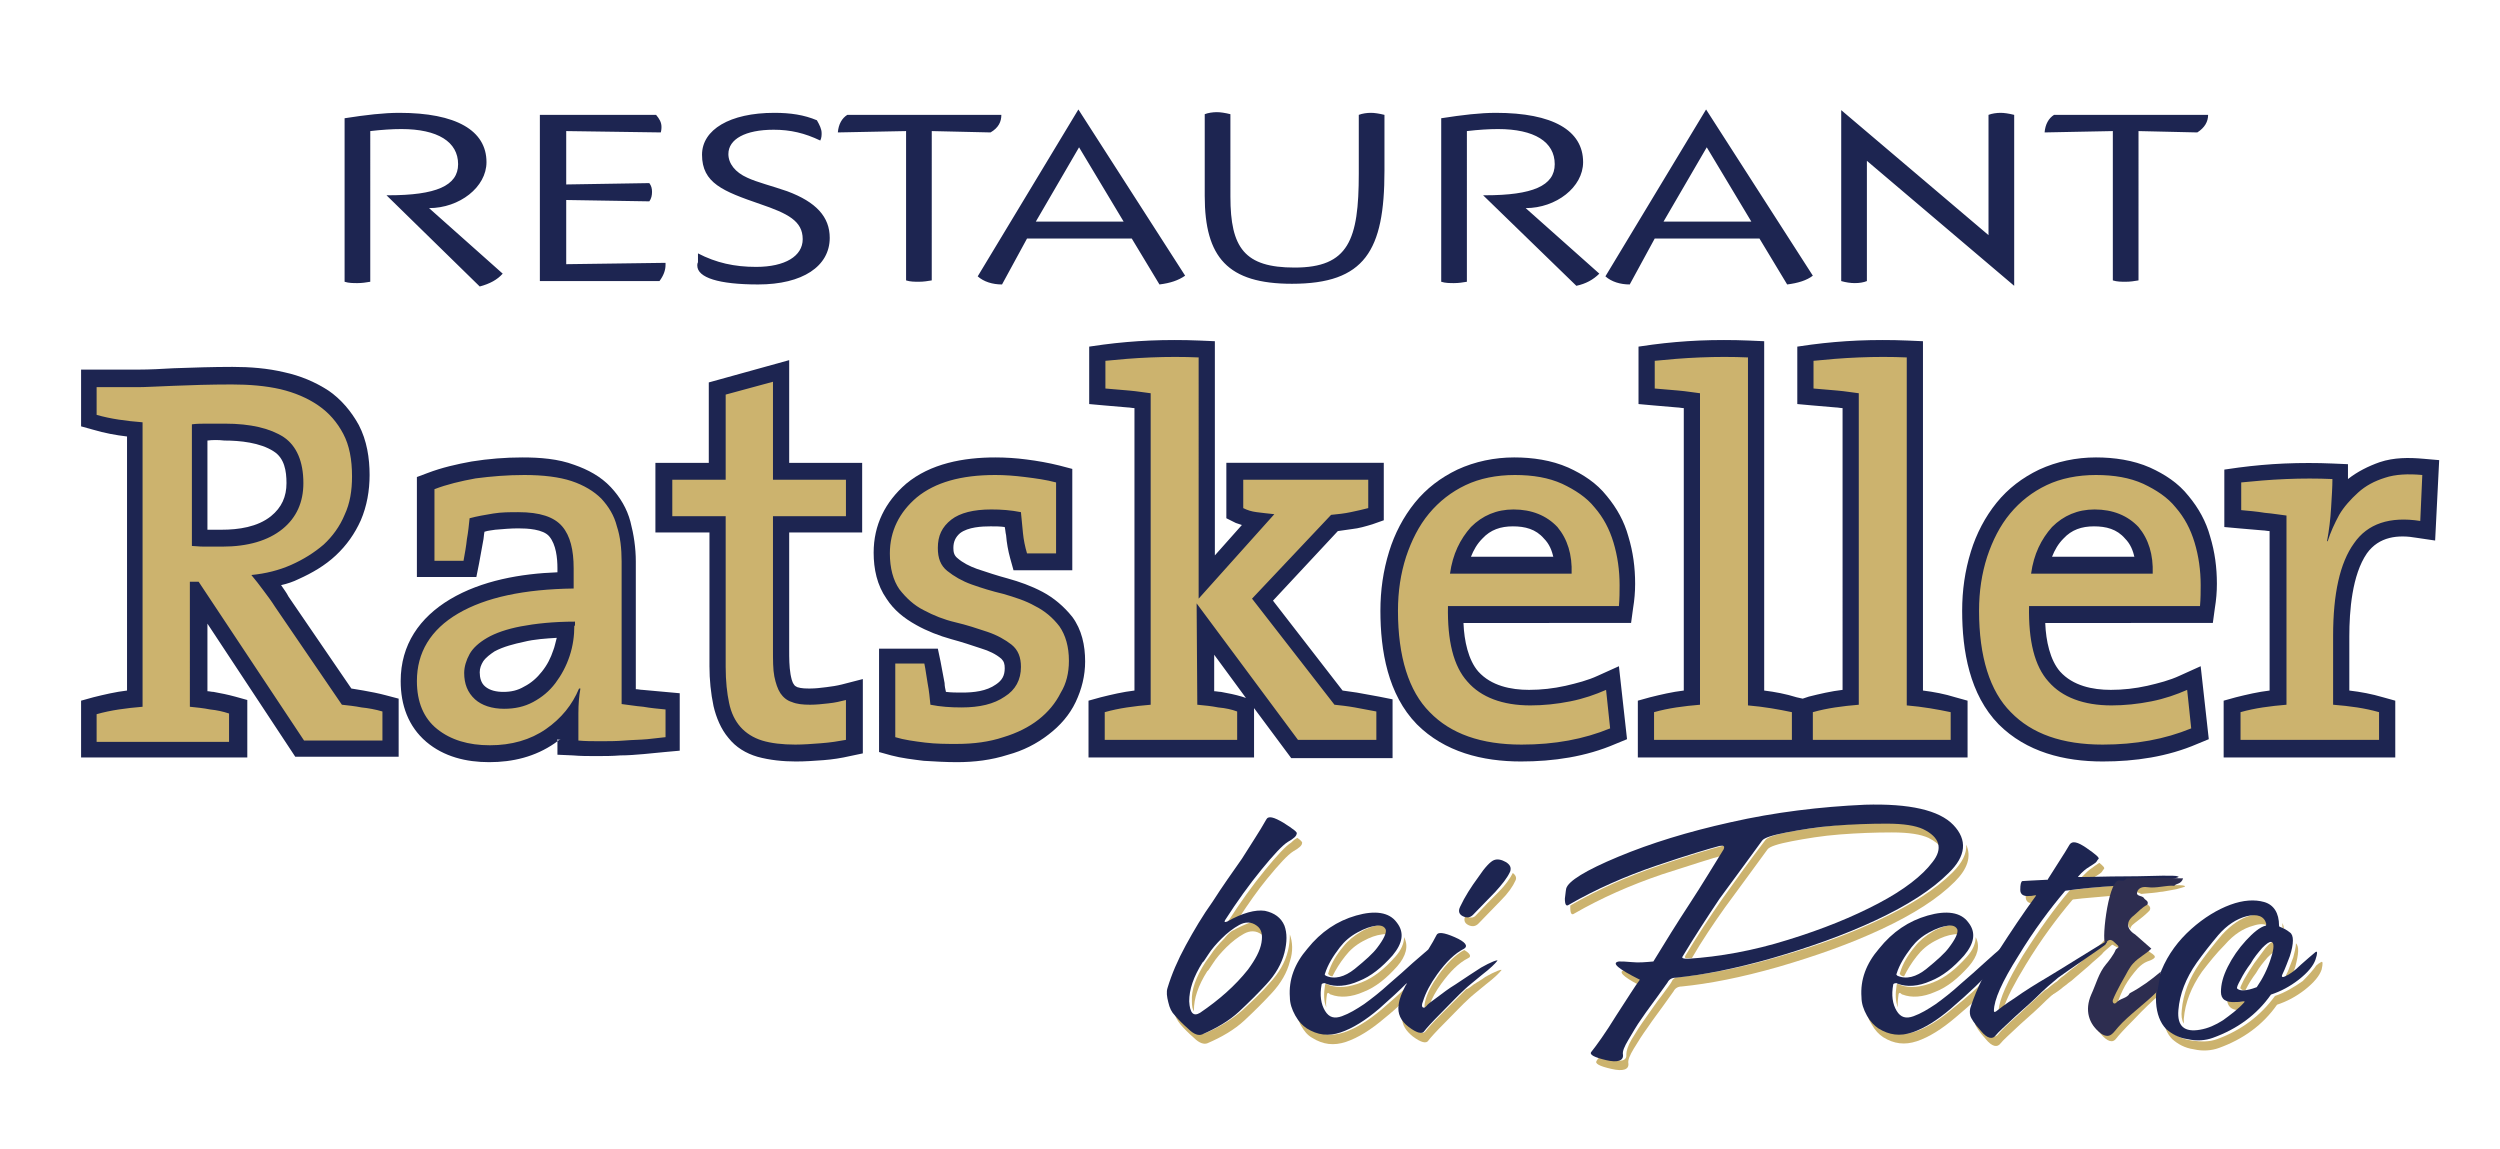 <?xml version="1.0" encoding="utf-8"?>
<!-- Generator: Adobe Illustrator 27.4.1, SVG Export Plug-In . SVG Version: 6.00 Build 0)  -->
<svg version="1.1" id="Ebene_1" xmlns="http://www.w3.org/2000/svg" xmlns:xlink="http://www.w3.org/1999/xlink" x="0px" y="0px"
	 viewBox="0 0 370 170" style="enable-background:new 0 0 370 170;" xml:space="preserve">
<style type="text/css">
	.st0{fill-rule:evenodd;clip-rule:evenodd;fill:#1D2551;}
	.st1{fill-rule:evenodd;clip-rule:evenodd;fill:#CCB36E;}
	.st2{fill:#2D2D50;}
</style>
<path class="st0" d="M315.9,82.5c-0.2-1-0.6-2-1.4-2.8c-1.2-1.4-2.8-1.8-4.6-1.8c-1.8,0-3.3,0.5-4.5,1.8c-0.8,0.8-1.3,1.7-1.7,2.7
	H315.9z M229.9,82.5c-0.2-1-0.6-2-1.4-2.8c-1.2-1.4-2.8-1.8-4.6-1.8c-1.8,0-3.3,0.5-4.5,1.8c-0.8,0.8-1.3,1.7-1.7,2.7H229.9z
	 M82.4,94.4c-1.6,0.1-3.3,0.2-4.9,0.6c-1.4,0.3-3,0.7-4.3,1.4c-0.6,0.4-1.3,0.9-1.7,1.5c-0.3,0.5-0.5,1-0.5,1.6
	c0,0.8,0.2,1.6,0.8,2.1c0.7,0.6,1.7,0.8,2.7,0.8c1.1,0,2.1-0.2,3.1-0.8c1-0.5,1.9-1.3,2.6-2.2c0.8-1,1.3-2,1.7-3.2
	C82.1,95.7,82.2,95.1,82.4,94.4z M30.7,65.2v13.2c0.7,0,1.4,0,2.1,0c2.5,0,5.3-0.4,7.3-2c1.6-1.3,2.3-2.9,2.3-4.9
	c0-1.8-0.3-3.7-1.9-4.7c-2-1.3-5-1.6-7.3-1.6C32.3,65.1,31.5,65.1,30.7,65.2z M347.7,102.2c1.7,0.2,3.3,0.5,5,1l1.8,0.5v8.4h-25.4
	v-8.4l1.8-0.5c1.6-0.4,3.3-0.8,5-1V78.6c-0.3,0-0.7-0.1-1-0.1c-1.2-0.1-2.3-0.2-3.5-0.3l-2.2-0.2v-8.5l2.1-0.3
	c2.3-0.3,4.5-0.5,6.8-0.6c2.4-0.1,4.8-0.1,7.1,0l2.3,0.1v2.2c1.4-1.1,3-1.9,4.7-2.5c2.1-0.7,4.3-0.7,6.5-0.5l2.3,0.2L360.4,80
	l-2.7-0.4c-2.8-0.5-5.6-0.2-7.4,2.3c-2.2,3.2-2.6,8.5-2.6,12.3V102.2z M302.7,92.3c0.1,2.5,0.7,5.4,2.2,7.1c1.9,2.1,4.8,2.7,7.5,2.7
	c1.8,0,3.6-0.2,5.4-0.6c1.7-0.4,3.3-0.8,4.8-1.5l3.1-1.4l1.2,10.8l-1.7,0.7c-4.4,1.9-9.2,2.6-14,2.6c-5.7,0-11.3-1.4-15.4-5.5
	c-4.3-4.4-5.4-10.9-5.4-16.8c0-3,0.4-5.9,1.3-8.8c0.8-2.6,2.1-5.1,3.8-7.2c1.7-2.1,3.8-3.7,6.3-4.9c2.6-1.2,5.5-1.8,8.4-1.8
	c2.7,0,5.5,0.4,8,1.5c2.2,1,4.2,2.3,5.7,4.2c1.5,1.8,2.6,3.8,3.2,6c0.7,2.3,1,4.6,1,7c0,1.2-0.1,2.4-0.3,3.6l-0.3,2.2H302.7z
	 M216.6,92.3c0.1,2.5,0.7,5.4,2.2,7.1c1.9,2.1,4.8,2.7,7.5,2.7c1.8,0,3.6-0.2,5.4-0.6c1.7-0.4,3.3-0.8,4.8-1.5l3.1-1.4l1.2,10.8
	l-1.7,0.7c-4.4,1.9-9.2,2.6-14,2.6c-5.7,0-11.3-1.4-15.4-5.5c-4.3-4.4-5.4-10.9-5.4-16.8c0-3,0.4-5.9,1.3-8.8
	c0.8-2.6,2.1-5.1,3.8-7.2c1.7-2.1,3.8-3.7,6.3-4.9c2.6-1.2,5.5-1.8,8.4-1.8c2.7,0,5.5,0.4,8,1.5c2.2,1,4.2,2.3,5.7,4.2
	c1.5,1.8,2.6,3.8,3.2,6c0.7,2.3,1,4.6,1,7c0,1.2-0.1,2.4-0.3,3.6l-0.3,2.2H216.6z M179.7,96.9l0,5.4c0.3,0,0.7,0.1,1,0.1
	c1.1,0.2,2.1,0.4,3.1,0.7l0.6,0.2L179.7,96.9z M185.6,104.8v7.3h-24.5v-8.4l1.8-0.5c1.6-0.4,3.3-0.8,5-1V60.4c-0.3,0-0.7-0.1-1-0.1
	c-1.2-0.1-2.3-0.2-3.5-0.3l-2.2-0.2v-8.5l2.1-0.3c2.3-0.3,4.6-0.5,6.9-0.6c2.4-0.1,4.9-0.1,7.3,0l2.3,0.1v31.7l4-4.5
	c-0.3-0.1-0.6-0.2-0.9-0.3l-1.4-0.7v-8.2h23.3V77l-1.7,0.6c-1,0.3-2,0.6-3,0.7c-0.7,0.1-1.4,0.2-2.1,0.3l-9.6,10.3l10.3,13.3
	c0.7,0.1,1.4,0.2,2.1,0.3c1.1,0.2,2.2,0.4,3.3,0.6l2,0.4v8.7h-15L185.6,104.8z M140,102.4c0.8,0.1,1.6,0.1,2.4,0.1
	c1.7,0,3.6-0.2,5-1.2c0.9-0.6,1.3-1.3,1.3-2.4c0-0.6-0.1-1-0.5-1.4c-0.8-0.7-1.9-1.2-2.9-1.5c-1.5-0.5-3-1-4.5-1.4
	c-1.8-0.5-3.6-1.2-5.2-2.1c-1.8-1-3.3-2.2-4.4-3.9c-1.4-2-1.9-4.4-1.9-6.8c0-4.1,1.7-7.5,4.8-10.2c3.6-3,8.5-3.9,13.2-3.9
	c1.5,0,3.1,0.1,4.6,0.3c1.6,0.2,3.3,0.5,4.9,0.9l1.9,0.5v15H150l-0.5-1.8c-0.3-1.1-0.5-2.2-0.6-3.4c-0.1-0.4-0.1-0.8-0.2-1.2
	c-0.7-0.1-1.4-0.1-2.1-0.1c-1.3,0-3.3,0.1-4.5,1c-0.7,0.6-1,1.3-1,2.2c0,0.6,0.1,1.1,0.6,1.5c0.8,0.7,1.8,1.2,2.9,1.6
	c1.5,0.5,3,1,4.5,1.4c1.8,0.5,3.5,1.1,5.2,2c1.7,0.9,3.2,2.2,4.4,3.7c1.4,1.9,1.9,4.2,1.9,6.6c0,2.1-0.5,4.1-1.4,6
	c-0.9,1.9-2.3,3.5-4,4.8c-1.8,1.4-3.8,2.4-6,3c-2.5,0.8-5,1.1-7.6,1.1c-1.6,0-3.3-0.1-4.9-0.2c-1.6-0.2-3.3-0.4-4.8-0.8l-1.8-0.5V96
	h8.7l0.4,1.9c0.2,1,0.4,2.1,0.6,3.2C139.8,101.5,139.9,102,140,102.4z M104.9,78.8H97V68.5h7.9V56.6l11.9-3.3v15.2h10.8v10.3h-10.8
	v17.4c0,1.2,0,2.4,0.2,3.6c0.1,0.5,0.2,1.1,0.5,1.5c0.1,0.2,0.3,0.3,0.5,0.4c0.6,0.2,1.3,0.2,1.9,0.2c0.8,0,1.6-0.1,2.4-0.2
	c0.8-0.1,1.5-0.2,2.3-0.4l3.1-0.8v11l-1.9,0.4c-1.3,0.3-2.6,0.5-3.9,0.6c-1.4,0.1-2.7,0.2-4.1,0.2c-1.9,0-3.9-0.2-5.7-0.7
	c-1.7-0.5-3.2-1.4-4.3-2.8c-1.1-1.3-1.8-3-2.2-4.7c-0.4-1.9-0.6-3.9-0.6-5.9V78.8z M82.9,109.4c-0.3,0.2-0.5,0.4-0.8,0.6
	c-2.9,2-6.2,2.8-9.7,2.8c-3.4,0-6.7-0.8-9.3-3c-2.7-2.3-3.8-5.5-3.8-9c0-5.4,2.8-9.4,7.3-12.1c4.7-2.8,10.5-3.8,15.9-4v-0.6
	c0-1.5-0.2-3.5-1.2-4.7c-0.9-1.1-3.3-1.2-4.6-1.2c-1.1,0-2.2,0.1-3.4,0.2c-0.5,0.1-1,0.1-1.6,0.3c-0.1,0.5-0.1,1-0.2,1.4
	c-0.2,1.1-0.4,2.2-0.6,3.3l-0.4,2h-8.8V70.6l1.6-0.6c2.1-0.8,4.3-1.3,6.5-1.7c2.5-0.4,5-0.6,7.5-0.6c2.6,0,5.3,0.2,7.7,1.1
	c2,0.7,3.9,1.7,5.4,3.3c1.4,1.5,2.4,3.2,2.9,5.1c0.5,1.9,0.8,3.9,0.8,5.9v18.9c0.3,0,0.7,0.1,1,0.1c1.1,0.1,2.2,0.2,3.3,0.3l2.2,0.2
	v8.5l-2.2,0.2c-1,0.1-2,0.2-3.1,0.3c-1.2,0.1-2.3,0.2-3.5,0.2c-1.2,0.1-2.4,0.1-3.6,0.1c-1.1,0-2.3,0-3.4-0.1l-2.3-0.1v-2.3
	C82.9,109.6,82.9,109.5,82.9,109.4z M30.7,92.3v10c0.3,0,0.6,0.1,0.9,0.1c1.1,0.2,2.1,0.4,3.2,0.7l1.8,0.5v8.5H12v-8.4l1.8-0.5
	c1.6-0.4,3.3-0.8,5-1V64.6c-1.7-0.2-3.3-0.5-5-1L12,63.1v-8.4h8.5c1.7,0,3.5-0.1,5.2-0.2c2.9-0.1,5.8-0.2,8.7-0.2
	c2.6,0,5.2,0.2,7.7,0.8c2.3,0.5,4.5,1.4,6.5,2.7c1.9,1.3,3.4,3.1,4.5,5.1c1.2,2.3,1.6,4.9,1.6,7.4c0,2.3-0.4,4.6-1.3,6.7
	c-0.9,2-2.1,3.7-3.7,5.2c-1.6,1.5-3.5,2.6-5.5,3.5c-0.8,0.4-1.7,0.7-2.6,0.9c0.4,0.6,0.8,1.1,1.1,1.7l9.3,13.6
	c0.6,0.1,1.2,0.2,1.8,0.3c1.1,0.2,2.2,0.4,3.3,0.7l1.9,0.5v8.6H43.7L30.7,92.3z M266.8,103.4l0.9-0.3c1.6-0.4,3.3-0.8,5-1V60.4
	c-0.3,0-0.7-0.1-1-0.1c-1.2-0.1-2.3-0.2-3.5-0.3l-2.2-0.2v-8.5l2.1-0.3c2.3-0.3,4.6-0.5,6.9-0.6c2.4-0.1,4.9-0.1,7.3,0l2.3,0.1v51.7
	c1.6,0.2,3.2,0.5,4.8,1l1.8,0.5v8.4h-48.8v-8.4l1.8-0.5c1.6-0.4,3.3-0.8,5-1V60.4c-0.3,0-0.7-0.1-1-0.1c-1.2-0.1-2.3-0.2-3.5-0.3
	l-2.2-0.2v-8.5l2.1-0.3c2.3-0.3,4.6-0.5,6.9-0.6c2.4-0.1,4.9-0.1,7.3,0l2.3,0.1v51.7c1.6,0.2,3.2,0.5,4.8,1L266.8,103.4z"/>
<path class="st1" d="M358.5,70.3c-2.1-0.2-4-0.1-5.5,0.4c-1.6,0.5-2.9,1.2-4,2.2c-1.1,1-2.1,2.1-2.8,3.3c-0.7,1.3-1.3,2.6-1.7,3.9
	h-0.1c0.3-1.6,0.5-3.2,0.6-4.9c0.1-1.7,0.2-3.1,0.2-4.3c-2.2-0.1-4.5-0.1-6.9,0c-2.4,0.1-4.6,0.3-6.6,0.5v4.1
	c1.1,0.1,2.3,0.2,3.5,0.4c1.2,0.1,2.3,0.3,3.2,0.4v28c-2.4,0.2-4.7,0.5-6.8,1.1v4.1h20.5v-4.1c-2.1-0.6-4.3-0.9-6.8-1.1V94.1
	c0-6.2,1-10.8,3.1-13.7c2-2.9,5.3-4,9.8-3.3L358.5,70.3z M318.6,84.9h-18c0.4-2.9,1.5-5.1,3.1-6.9c1.7-1.7,3.8-2.6,6.3-2.6
	c2.7,0,4.9,0.9,6.5,2.6C318,79.8,318.7,82.1,318.6,84.9z M325.7,86.6c0-2.2-0.3-4.3-0.9-6.3c-0.6-2-1.5-3.7-2.8-5.2
	c-1.2-1.5-2.9-2.6-4.8-3.5c-2-0.9-4.3-1.3-7-1.3c-2.7,0-5.2,0.5-7.3,1.5c-2.1,1-3.9,2.4-5.4,4.2c-1.5,1.8-2.6,4-3.4,6.4
	c-0.8,2.5-1.2,5.1-1.2,8c0,6.8,1.6,11.9,4.7,15c3.1,3.2,7.6,4.8,13.6,4.8c4.9,0,9.2-0.8,13.1-2.4l-0.6-5.7c-1.6,0.7-3.3,1.3-5.3,1.7
	c-2,0.4-4,0.6-5.9,0.6c-4.1,0-7.3-1.2-9.3-3.5c-2.1-2.3-3-6.1-2.9-11.2h25.3C325.7,88.6,325.7,87.5,325.7,86.6z M282.2,104.4V52.9
	c-2.3-0.1-4.6-0.1-7.1,0c-2.5,0.1-4.7,0.3-6.7,0.5v4.1c1.1,0.1,2.3,0.2,3.5,0.3c1.2,0.1,2.3,0.3,3.2,0.4v46.1
	c-2.4,0.2-4.7,0.5-6.8,1.1v4.1h20.4v-4.1C286.8,105,284.6,104.6,282.2,104.4z M258.7,104.4V52.9c-2.3-0.1-4.6-0.1-7.1,0
	c-2.5,0.1-4.7,0.3-6.7,0.5v4.1c1.1,0.1,2.3,0.2,3.5,0.3c1.2,0.1,2.3,0.3,3.2,0.4v46.1c-2.4,0.2-4.7,0.5-6.8,1.1v4.1h20.4v-4.1
	C263.3,105,261.1,104.6,258.7,104.4z M232.6,84.9h-18c0.4-2.9,1.5-5.1,3.1-6.9c1.7-1.7,3.8-2.6,6.3-2.6c2.7,0,4.9,0.9,6.5,2.6
	C232,79.8,232.7,82.1,232.6,84.9z M239.7,86.6c0-2.2-0.3-4.3-0.9-6.3c-0.6-2-1.5-3.7-2.8-5.2c-1.2-1.5-2.9-2.6-4.8-3.5
	c-2-0.9-4.3-1.3-7-1.3c-2.7,0-5.2,0.5-7.3,1.5c-2.1,1-3.9,2.4-5.4,4.2c-1.5,1.8-2.6,4-3.4,6.4c-0.8,2.5-1.2,5.1-1.2,8
	c0,6.8,1.6,11.9,4.7,15c3.1,3.2,7.6,4.8,13.6,4.8c4.9,0,9.2-0.8,13.1-2.4l-0.6-5.7c-1.6,0.7-3.3,1.3-5.3,1.7c-2,0.4-4,0.6-5.9,0.6
	c-4.1,0-7.3-1.2-9.3-3.5c-2.1-2.3-3-6.1-2.9-11.2h25.3C239.7,88.6,239.7,87.5,239.7,86.6z M203.7,109.6v-4.3c-1-0.2-2.1-0.4-3.2-0.6
	c-1.1-0.2-2.1-0.3-3-0.4l-12.2-15.7l11.7-12.4c1-0.1,2-0.2,2.9-0.4c1-0.2,1.8-0.4,2.6-0.6V71H184v4.2c0.6,0.3,1.2,0.5,2,0.6
	c0.8,0.1,1.6,0.2,2.6,0.3l-11.2,12.5V52.9c-2.3-0.1-4.6-0.1-7.1,0c-2.5,0.1-4.7,0.3-6.7,0.5v4.1c1.1,0.1,2.3,0.2,3.5,0.3
	c1.2,0.1,2.3,0.3,3.2,0.4v46.1c-2.4,0.2-4.7,0.5-6.8,1.1v4.1h19.6v-4.2c-0.8-0.3-1.7-0.5-2.8-0.6c-1-0.2-2-0.3-3.1-0.4l-0.1-15
	l15,20.2H203.7z M158.2,97.8c0-2.1-0.5-3.8-1.4-5.1c-1-1.3-2.2-2.3-3.6-3c-1.4-0.8-3-1.3-4.7-1.8c-1.7-0.4-3.3-0.9-4.7-1.4
	c-1.4-0.5-2.6-1.2-3.6-2c-1-0.8-1.4-1.9-1.4-3.4c0-1.8,0.6-3.1,2-4.2c1.3-1,3.3-1.5,5.9-1.5c1.5,0,2.9,0.1,4.4,0.4
	c0.1,1,0.2,2.1,0.3,3.1c0.1,1,0.3,2,0.6,3h4.3V71.4c-1.5-0.4-3-0.6-4.6-0.8c-1.6-0.2-3-0.3-4.4-0.3c-5.1,0-8.9,1.1-11.6,3.3
	c-2.6,2.2-4,5-4,8.3c0,2.2,0.5,4,1.4,5.3c1,1.3,2.2,2.4,3.6,3.1c1.5,0.8,3,1.4,4.7,1.8c1.7,0.4,3.2,0.9,4.7,1.4
	c1.5,0.5,2.7,1.2,3.6,1.9c1,0.8,1.4,1.9,1.4,3.3c0,1.9-0.8,3.4-2.4,4.4c-1.6,1.1-3.7,1.6-6.4,1.6c-1.6,0-3.1-0.1-4.6-0.4
	c-0.1-1-0.2-2.1-0.4-3.1c-0.2-1.1-0.3-2.1-0.5-3h-4.3v10.9c1.3,0.4,2.8,0.6,4.4,0.8c1.6,0.2,3.2,0.2,4.7,0.2c2.5,0,4.8-0.3,6.9-1
	c2-0.6,3.8-1.5,5.2-2.6c1.4-1.1,2.5-2.4,3.3-4C157.8,101.2,158.2,99.6,158.2,97.8z M125.2,109.5v-5.9c-0.8,0.2-1.6,0.4-2.6,0.5
	c-0.9,0.1-1.8,0.2-2.7,0.2c-1.1,0-2-0.1-2.7-0.4c-0.7-0.2-1.3-0.7-1.7-1.3c-0.4-0.6-0.7-1.5-0.9-2.5c-0.2-1-0.2-2.4-0.2-4V76.4h10.8
	V71h-10.8V56.5l-7,1.9V71h-7.9v5.4h7.9v22.3c0,2.1,0.2,3.9,0.5,5.3c0.3,1.5,0.9,2.7,1.7,3.6c0.8,0.9,1.9,1.6,3.2,2
	c1.3,0.4,3,0.6,4.9,0.6c1.2,0,2.5-0.1,3.8-0.2C122.9,109.9,124.1,109.7,125.2,109.5z M85,92.6c0,1.5-0.2,3-0.7,4.5
	c-0.5,1.5-1.2,2.8-2.1,4c-0.9,1.2-2,2.1-3.3,2.8c-1.3,0.7-2.7,1-4.3,1c-1.8,0-3.3-0.5-4.3-1.4c-1.1-1-1.6-2.3-1.6-3.9
	c0-0.9,0.3-1.9,0.8-2.8c0.5-0.9,1.4-1.7,2.6-2.4c1.2-0.7,2.9-1.3,5-1.7c2.1-0.4,4.8-0.7,8-0.7V92.6z M98.5,109.1V105
	c-1-0.1-2.2-0.2-3.3-0.4c-1.2-0.1-2.3-0.3-3.2-0.4V83.1c0-1.9-0.2-3.7-0.7-5.2c-0.4-1.6-1.2-2.9-2.3-4.1c-1.1-1.1-2.6-2-4.4-2.6
	c-1.8-0.6-4.2-0.9-7-0.9c-2.5,0-4.9,0.2-7.2,0.5c-2.2,0.4-4.3,0.9-6.1,1.6V83h4.3c0.2-1.1,0.4-2.2,0.5-3.2c0.2-1.1,0.3-2.1,0.4-3.1
	c1.1-0.3,2.3-0.5,3.5-0.7c1.2-0.2,2.5-0.2,3.7-0.2c3.2,0,5.3,0.7,6.5,2.1c1.2,1.4,1.7,3.5,1.7,6.2v3c-7.3,0.1-13,1.3-17.1,3.7
	c-4.1,2.4-6.1,5.8-6.1,10c0,3.1,1,5.5,3,7.1c2,1.6,4.6,2.4,7.8,2.4c3.2,0,6-0.8,8.3-2.4c2.3-1.6,3.9-3.6,4.9-6h0.2
	c-0.2,1.1-0.3,2.3-0.3,3.7s0,2.7,0,4c1,0.1,2.1,0.1,3.3,0.1c1.1,0,2.3,0,3.5-0.1c1.2-0.1,2.3-0.1,3.4-0.2
	C96.6,109.3,97.6,109.2,98.5,109.1z M44.9,71.5c0,2.8-1,5.1-3.1,6.8c-2.1,1.7-5.1,2.6-8.9,2.6c-1,0-2,0-2.7,0
	c-0.8,0-1.4-0.1-1.8-0.1V62.8c0.7-0.1,1.5-0.1,2.3-0.1c0.8,0,1.6,0,2.6,0c3.8,0,6.7,0.7,8.7,2C43.9,66,44.9,68.3,44.9,71.5z
	 M56.6,109.6v-4.3c-1-0.3-2.1-0.5-3.1-0.6c-1-0.2-2-0.3-2.9-0.4l-9.9-14.5c-0.5-0.8-1.1-1.6-1.7-2.4c-0.6-0.8-1.2-1.6-1.8-2.3
	c2.1-0.2,4.1-0.7,5.9-1.5c1.8-0.8,3.4-1.8,4.8-3c1.3-1.2,2.4-2.7,3.1-4.4c0.8-1.7,1.1-3.6,1.1-5.7c0-2.5-0.4-4.6-1.3-6.3
	c-0.9-1.7-2.1-3.1-3.7-4.2c-1.6-1.1-3.5-1.9-5.6-2.4c-2.2-0.5-4.6-0.7-7.2-0.7c-3.2,0-6.1,0.1-8.6,0.2c-2.5,0.1-4.3,0.2-5.3,0.2
	h-6.1v4.1c2.1,0.6,4.3,0.9,6.8,1.1v42.1c-2.4,0.2-4.7,0.5-6.8,1.1v4.1h19.6v-4.2c-0.9-0.3-1.8-0.5-2.8-0.6c-1-0.2-2-0.3-3-0.4V86.1
	h1.3L45,109.6H56.6z"/>
<path class="st0" d="M326.8,17H304c-0.8,0.5-1.3,1.4-1.4,2.6l10.1-0.2v22.1c0.6,0.2,1.3,0.2,1.9,0.2c0.7,0,1.3-0.1,1.9-0.2V19.4
	l8.7,0.2C326.3,18.9,326.8,18,326.8,17 M298.1,42.3V17c-0.8-0.2-1.5-0.3-2-0.3c-0.6,0-1.3,0.1-1.8,0.3v17.8l-21.8-18.5v25.3
	c0.7,0.2,1.4,0.3,2,0.3c0.7,0,1.3-0.1,1.8-0.3V23.8L298.1,42.3z M259.2,32.8h-13l6.4-11L259.2,32.8z M268.3,40.8l-15.8-24.6
	l-14.9,24.7c0.9,0.8,2.2,1.2,3.6,1.2l3.7-6.8h15.5l4.1,6.8C266.1,41.9,267.4,41.5,268.3,40.8z M236.7,40.5l-10.9-9.7
	c4.5,0,8.5-3.1,8.5-6.8c0-4.7-4.5-7.3-12.9-7.3c-2.3,0-4.9,0.3-8.1,0.8v24.2c0.6,0.2,1.3,0.2,1.9,0.2c0.7,0,1.3-0.1,1.9-0.2V19.4
	c1.7-0.2,3.3-0.3,4.6-0.3c5.4,0,8.4,1.9,8.4,5.2c0,3.2-3.3,4.6-10.3,4.6h-0.3l13.8,13.4C234.7,42,235.8,41.4,236.7,40.5z
	 M204.9,25.3v-8.3c-0.8-0.2-1.5-0.3-2-0.3c-0.6,0-1.3,0.1-1.8,0.3v8.7c0,9.8-1.5,13.9-9.5,13.9c-7.4,0-9.5-2.9-9.5-10.5V16.9
	c-0.8-0.2-1.5-0.3-2-0.3c-0.6,0-1.3,0.1-1.8,0.3v12.1c0,9.1,3.4,13,12.9,13C202,42,204.9,37.1,204.9,25.3z M166.3,32.8h-13l6.4-11
	L166.3,32.8z M175.4,40.8l-15.8-24.6l-14.9,24.7c0.9,0.8,2.2,1.2,3.6,1.2l3.7-6.8h15.5l4.1,6.8C173.2,41.9,174.4,41.5,175.4,40.8z
	 M148.2,17h-22.8c-0.8,0.5-1.3,1.4-1.4,2.6l10.1-0.2v22.1c0.6,0.2,1.3,0.2,1.9,0.2c0.7,0,1.3-0.1,1.9-0.2V19.4l8.7,0.2
	C147.8,18.9,148.2,18,148.2,17z M121.4,20.8c0.2-0.4,0.2-0.8,0.2-1.1c0-0.6-0.3-1.2-0.7-1.9c-1.9-0.8-3.9-1.1-6.3-1.1
	c-6.6,0-10.7,2.5-10.7,6.2c0,4.2,3.1,5.4,8.6,7.3c4.1,1.4,6.3,2.5,6.3,5.2c0,2.5-2.6,4.1-6.9,4.1c-3.2,0-5.9-0.6-8.6-2v1.3
	c-0.1,0.2-0.1,0.3-0.1,0.5c0,1.8,3.2,2.8,9,2.8c6.6,0,10.6-2.7,10.6-6.9c0-3.1-2-5.3-6.3-6.9c-2.3-0.8-4.4-1.3-5.9-2
	c-1.8-0.8-2.8-2.1-2.8-3.5c0-2.2,2.5-3.6,6.7-3.6C117,19.2,119.1,19.7,121.4,20.8z M98.5,38.9l-14.7,0.2v-9.5l12.3,0.2
	c0.3-0.4,0.4-0.9,0.4-1.4c0-0.5-0.1-0.9-0.4-1.3l-12.3,0.2v-7.9l14,0.2c0.1-0.4,0.1-0.7,0.1-0.8c0-0.7-0.3-1.2-0.8-1.8H79.9v24.6
	h17.7c0.6-0.8,0.9-1.6,0.9-2.4V38.9z M74.4,40.5l-10.9-9.7c4.5,0,8.5-3.1,8.5-6.8c0-4.7-4.5-7.3-12.9-7.3c-2.3,0-4.9,0.3-8.1,0.8
	v24.2c0.6,0.2,1.3,0.2,1.9,0.2c0.7,0,1.3-0.1,1.9-0.2V19.4c1.7-0.2,3.3-0.3,4.6-0.3c5.4,0,8.4,1.9,8.4,5.2c0,3.2-3.3,4.6-10.3,4.6
	h-0.3L71,42.4C72.5,42,73.6,41.4,74.4,40.5z"/>
<path class="st1" d="M224.3,130.3c-0.4,0.9-1.1,1.9-2.2,3c-1.1,1.1-2.2,2.3-3.3,3.4c-0.4,0.4-0.9,0.5-1.5,0.2
	c-0.6-0.3-0.7-0.8-0.4-1.4l0,0c0,0,0.1,0,0.1,0.1c0.6,0.3,1.1,0.3,1.5-0.2c1.1-1.2,2.2-2.3,3.3-3.4c1-1,1.7-2,2.1-2.8
	C224.3,129.5,224.5,129.9,224.3,130.3"/>
<path class="st1" d="M218.1,145.7c0.6-0.4,1.2-0.7,1.7-1.1c0.7-0.4,1.3-0.7,1.8-0.9c0.5-0.2,0.7-0.2,0.6-0.1c-0.3,0.4-1,1.1-2.3,2.1
	c-1.2,1-2.1,1.7-2.5,2.1c-1,0.9-2.1,2.1-3.5,3.5c-1.4,1.4-2.2,2.3-2.5,2.7c-0.3,0.5-1.1,0.3-2.3-0.6c-1-0.8-1.6-1.7-1.6-2.8
	c0.3,0.5,0.7,1,1.2,1.4c1.2,0.9,2,1.1,2.3,0.6c0.3-0.4,1.1-1.3,2.5-2.7c1.4-1.4,2.5-2.5,3.5-3.5C217.4,146.3,217.7,146,218.1,145.7"
	/>
<path class="st1" d="M216.7,140.6c0.9,0.5,1.1,1,0.6,1.2c-1.4,0.7-2.7,2-4,3.8c-0.8,1.1-1.4,2.2-1.8,3.3l-0.1,0.1
	c-0.2,0.2-0.3,0.2-0.5,0.2c-0.1-0.1-0.1-0.4,0-0.9c0.3-1.3,1-2.6,2-4C214.1,142.6,215.4,141.3,216.7,140.6"/>
<path class="st1" d="M205.5,138.4c-0.3-0.1-0.6-0.2-1-0.1c-0.8,0.1-1.7,0.4-2.8,1c-1.1,0.6-1.9,1.3-2.6,2.2c-0.8,1-1.4,2-1.9,3
	c-0.2,0-0.4-0.1-0.5-0.2c-0.1-0.1-0.2-0.2-0.1-0.3c0.4-1.4,1.2-2.7,2.2-3.9c0.7-0.9,1.6-1.6,2.6-2.2c1-0.6,2-0.9,2.8-1
	c0.8-0.1,1.2,0.1,1.4,0.6C205.7,137.7,205.6,138,205.5,138.4"/>
<path class="st1" d="M209.3,144.5l0.6-0.6c0.3-0.3,0.6-0.6,0.9-0.8l-0.3,0.5c-1,1.3-3,3.2-5.9,5.7c-2,1.7-3.9,2.9-5.7,3.5
	c-1.8,0.6-3.4,0.4-5-0.6c-0.6-0.4-1.2-1-1.7-1.9c-0.2-0.3-0.4-0.7-0.5-1c0.1,0.8,0.4,1.6,0.8,2.4c0.5,0.9,1,1.5,1.7,1.9
	c1.6,1,3.2,1.2,5,0.6c1.8-0.6,3.7-1.8,5.7-3.5c1-0.8,1.9-1.6,2.6-2.3c0.2-0.7,0.5-1.5,0.9-2.4C208.7,145.5,209,145,209.3,144.5"/>
<path class="st1" d="M196.4,147.1c-0.1,0.7-0.2,1.4-0.1,2c-0.4-0.9-0.4-2-0.2-3.3c0-0.2,0.2-0.2,0.4-0.1c0.1,0,0.2,0.1,0.2,0.1
	c1.4,0.5,3,0.3,4.8-0.4c1.8-0.7,3.4-2,5-3.8c0.9-1,1.3-2,1.3-2.9c0.7,1.3,0.3,2.8-1,4.3c-1.6,1.8-3.2,3.1-5,3.8
	c-1.8,0.8-3.5,0.9-4.8,0.4c0,0-0.1,0-0.2-0.1C196.6,146.9,196.5,146.9,196.4,147.1"/>
<path class="st1" d="M190.9,138.3L190.9,138.3c0.4,1.1,0.5,2.5,0,4c-0.4,1.6-1.3,3.2-2.7,4.7c-1.2,1.3-2.5,2.6-4,4
	c-1.5,1.4-3.4,2.5-5.5,3.4c-0.5,0.2-1.2,0-2-0.8c-0.8-0.7-1.5-1.4-2-2c-0.4-0.5-0.8-1.1-1-2c-0.1-0.3-0.2-0.7-0.2-1
	c0.2,0.6,0.5,1.2,0.9,1.5c0.6,0.6,1.2,1.3,2,2c0.8,0.7,1.5,1,2,0.8c2.1-0.9,3.9-2,5.5-3.4c1.5-1.4,2.9-2.7,4-4
	c1.4-1.5,2.3-3.1,2.7-4.7C190.8,140,190.9,139.1,190.9,138.3"/>
<path class="st1" d="M182.3,137.8L182.3,137.8c1.1-0.6,2-1,2.8-1.3c0.4,0,0.9,0.2,1.3,0.4c0.6,0.4,0.8,1,0.8,1.9
	c-0.1-0.2-0.3-0.4-0.5-0.5c-0.8-0.6-1.7-0.6-2.6-0.1c-0.9,0.5-1.8,1.2-2.6,2c-0.8,0.8-1.5,1.6-2,2.4c-0.5,0.8-0.8,1.2-0.8,1.1
	c-1.4,2.2-2,4.1-2,5.8l0,0.2c-0.2-0.3-0.3-0.8-0.3-1.5c-0.1-1.7,0.6-3.6,2-5.8c0,0,0.3-0.4,0.8-1.1c0.5-0.8,1.2-1.6,2-2.4
	C181.5,138.5,181.9,138.1,182.3,137.8"/>
<path class="st1" d="M192,124c0.6,0.4,0.8,0.7,0.7,0.8c0,0.3-0.4,0.7-1.3,1.2c-0.8,0.5-2.1,1.9-3.9,4.1c-1.4,1.7-2.7,3.6-4.1,5.7
	c-0.4,0.2-0.9,0.4-1.3,0.7c-0.3,0.2-0.4,0.1-0.3-0.2c1.8-2.8,3.6-5.3,5.4-7.5c1.8-2.2,3.1-3.6,3.9-4.1
	C191.5,124.3,191.8,124.1,192,124"/>
<path class="st1" d="M287.4,125.6c-0.4-0.6-1-1.1-2-1.6c-1.1-0.5-2.8-0.8-5.4-0.8c-2.5,0-5.1,0.1-7.7,0.3c-2.6,0.2-5,0.6-7.1,1
	c-2.1,0.4-3.3,0.8-3.6,1.2c-2.2,3-4.3,5.9-6.3,8.6c-1.7,2.4-3.4,4.9-4.9,7.5l-0.2,0c-0.7,0.1-0.9,0-0.8-0.3c1.8-3,3.7-5.9,5.6-8.6
	c2-2.8,4-5.6,6.3-8.6c0.3-0.4,1.5-0.8,3.6-1.2c2.1-0.4,4.5-0.7,7.1-1c2.6-0.2,5.2-0.4,7.7-0.3c2.5,0,4.3,0.3,5.4,0.8
	C286.8,123.4,287.6,124.4,287.4,125.6 M255,126.6c-1.6,0.4-4.6,1.4-9,2.8c-4.7,1.6-9,3.5-13,5.8c-0.4,0.3-0.6,0-0.6-0.9l0-0.3
	c0.1,0,0.1,0,0.2-0.1c4-2.3,8.3-4.2,13-5.8c4.7-1.6,7.8-2.5,9.3-2.9c0.6-0.1,0.8,0,0.6,0.5C255.4,125.9,255.2,126.3,255,126.6z
	 M242.6,145.8c-2.5-1.3-3.2-2.1-2.1-2.2c0.1,0,0.2,0,0.4,0c0.6,0.4,1.4,0.8,2.3,1.3C243,145.1,242.8,145.4,242.6,145.8z M291,125
	c0.8,1.8,0.2,3.6-1.7,5.5c-2.5,2.5-6.1,4.8-10.8,7c-4.7,2.2-9.8,4-15.3,5.6c-5.6,1.6-10.3,2.5-14.3,2.9c-0.6,0-1,0.3-1.2,0.7
	c-0.3,0.4-0.8,1.1-1.5,2.1c-0.7,1-1.5,2-2.3,3.2c-0.8,1.1-1.5,2.2-2.1,3.2c-0.6,1-0.9,1.7-0.8,2.2c0.1,0.9-0.8,1.2-2.5,0.8
	c-1.8-0.4-2.5-0.8-2.2-1.2c0.1-0.2,0.3-0.4,0.5-0.6c0.4,0.1,0.8,0.3,1.4,0.4c1.8,0.4,2.6,0.2,2.5-0.8c0-0.4,0.2-1.2,0.8-2.2
	c0.6-1,1.3-2.1,2.1-3.2c0.8-1.1,1.5-2.2,2.3-3.2c0.7-1,1.3-1.7,1.5-2.1c0.2-0.5,0.6-0.7,1.2-0.7c4-0.4,8.8-1.3,14.3-2.9
	c5.6-1.6,10.7-3.4,15.3-5.6c4.7-2.2,8.3-4.5,10.8-7C290.4,127.7,291.1,126.3,291,125z"/>
<path class="st1" d="M290.1,138.4c-0.3-0.1-0.6-0.2-1-0.1c-0.8,0.1-1.7,0.4-2.8,1c-1.1,0.6-1.9,1.3-2.6,2.2c-0.8,1-1.4,2-1.9,3
	c-0.2,0-0.4-0.1-0.5-0.2c-0.1-0.1-0.2-0.2-0.1-0.3c0.4-1.4,1.2-2.7,2.2-3.9c0.7-0.9,1.6-1.6,2.6-2.2c1-0.6,2-0.9,2.8-1
	c0.8-0.1,1.2,0.1,1.4,0.6C290.3,137.7,290.2,138,290.1,138.4 M293.8,145c-0.5,1-0.9,2-1.3,2.9c-0.9,0.8-1.9,1.7-3.1,2.7
	c-2,1.7-3.9,2.9-5.7,3.5c-1.8,0.6-3.4,0.4-5-0.6c-0.6-0.4-1.2-1-1.7-1.9c-0.5-0.8-0.8-1.6-0.8-2.4c0.1,0.3,0.3,0.7,0.5,1
	c0.5,0.9,1,1.5,1.7,1.9c1.6,1,3.2,1.2,5,0.6c1.8-0.6,3.7-1.8,5.7-3.5C291.1,147.6,292.7,146.2,293.8,145z M281,147.1
	c-0.1,0.7-0.2,1.4-0.1,2c-0.4-0.9-0.4-2-0.2-3.3c0-0.2,0.2-0.2,0.4-0.1c0.1,0,0.2,0.1,0.2,0.1c1.4,0.5,3,0.3,4.8-0.4
	c1.8-0.7,3.4-2,5-3.8c0.9-1,1.3-2,1.3-2.9c0.7,1.3,0.3,2.8-1,4.3c-1.6,1.8-3.2,3.1-5,3.8c-1.8,0.8-3.5,0.9-4.8,0.4
	c0,0-0.1,0-0.2-0.1C281.2,146.9,281.1,146.9,281,147.1z"/>
<path class="st1" d="M300.9,133.7c-0.7,0-1.1-0.3-1.1-1c0-0.2,0-0.4,0-0.6c0.2,0.2,0.6,0.2,1,0.1c0.2,0,0.3,0,0.2,0
	c-0.1,0,0.1,0,0.6-0.1c0.2,0,0.2,0,0.1,0.1C301.5,132.8,301.2,133.3,300.9,133.7 M303.1,146.3l0.6-0.4c1.7-1,2.9-1.7,3.5-1.9
	c0.3-0.1,0.4-0.1,0.4,0c-0.3,0.3-1.1,0.9-2.3,1.9c-1.2,1-2,1.7-2.4,2.1c-1,1-2.3,2.2-3.9,3.6c-1.6,1.5-2.6,2.4-2.9,2.8
	c-0.5,0.7-1.3,0.5-2.2-0.6c-1-1.1-1.5-1.9-1.6-2.3c-0.1-0.2-0.1-0.5,0-0.8c0.3,0.4,0.7,1,1.3,1.7c1,1.1,1.7,1.3,2.2,0.6
	c0.3-0.4,1.2-1.3,2.9-2.8c1.6-1.5,2.9-2.7,3.9-3.6C302.8,146.5,302.9,146.4,303.1,146.3z M312.6,131.1l2.9,0c2.7,0,4.6-0.1,5.6-0.1
	c1.3,0,2,0,2.2,0.1c0.3,0.1-0.1,0.2-1.2,0.5c-1.2,0.2-2,0.4-2.4,0.4c-0.5,0.1-1.5,0.2-2.8,0.3l-0.2-0.1c-0.6-0.2-1.1-0.4-1.5-0.6
	c-0.4-0.2-0.8-0.3-1-0.2c-0.8,0.3-1.4,0.7-1.9,1.2l0,0c-2,0.2-3.8,0.3-5.3,0.5c-0.1,0-0.2,0-0.3,0.1c-2.2,2.6-4.6,5.8-6.9,9.6
	c-1.7,2.8-2.8,4.9-3.3,6.5c-0.1,0.1-0.3,0.2-0.4,0.3c-0.2,0.1-0.3,0.1-0.3-0.1c0.1-1.6,1.3-4.3,3.6-8.1c2.4-3.8,4.7-7,6.9-9.6
	c0.1-0.1,0.2-0.1,0.3-0.1C308.2,131.5,310.2,131.3,312.6,131.1z M310.7,127.7c0.6,0.5,0.8,0.7,0.7,0.9c-0.1,0.1-0.2,0.2-0.3,0.4
	c-0.1,0.2-0.5,0.4-1.1,0.8l-0.2,0.1l-1.6,0c-0.2,0-0.2,0-0.1-0.1c0.6-0.6,1.1-1.1,1.6-1.4C310.2,128,310.6,127.8,310.7,127.7z"/>
<path class="st1" d="M317.9,140.7L317.9,140.7c0.3,0.2,0.5,0.4,0.7,0.5c0.4,0.3,0.4,0.5,0.1,0.7c-0.3,0.2-0.6,0.3-0.9,0.4
	c-0.5,0.2-0.9,0.5-1.4,1c-0.7,0.8-1.4,1.7-1.9,2.6c-0.5,0.9-0.9,1.9-1.2,2.7c-0.1,0.1-0.2,0.2-0.4,0.2c-0.3,0-0.3,0.2-0.4,0
	c-0.1-0.2,0-0.6,0.2-1.2c0.3-0.9,0.8-1.9,1.4-3c0.6-0.9,1.2-1.8,1.9-2.6c0.4-0.5,0.9-0.8,1.4-1C317.6,140.9,317.8,140.8,317.9,140.7
	 M317.5,133.7c0.7,0.3,0.9,0.7,0.6,1.1c-0.2,0.2-0.7,0.7-1.5,1.3c-0.5,0.4-0.8,0.6-1,0.8c-0.2,0.2-0.3,0.4-0.3,0.6
	c-0.5-0.7-0.5-1.3,0-2c0.1-0.2,0.5-0.5,1-0.8C316.8,134.3,317.2,133.9,317.5,133.7z M313.5,140.3c-0.1-0.1-0.6-0.3-0.7-0.4
	c-0.1-0.1-0.2-0.1-0.3,0c-0.2,0.2-0.5,0.4-0.7,0.6c-0.2,0.2-0.5,0.4-0.7,0.7c-0.6,0.6-1.3,1.1-1.9,1.7c-0.8,0.7-1.5,1.3-2.1,1.8
	c-0.3,0.3-0.7,0.6-1,0.8c-0.3,0.3-0.7,0.5-1,0.8c-1.4,1.1-2.4,1.5-3.1,1.3c-0.1,0,0-0.2,0.2-0.4l0.6-0.6c0.3-0.3,0.7-0.7,1.4-1.2
	c0.2-0.1,0.4-0.3,0.6-0.5c0.3-0.3,0.7-0.5,1-0.8c0.4-0.3,0.7-0.6,1-0.8c0.6-0.4,1.3-1,2.1-1.8c0.7-0.6,1.3-1.2,1.9-1.7
	c0.3-0.2,0.5-0.5,0.7-0.7c0.2-0.2,0.5-0.4,0.7-0.6c0.1-0.1,0.2-0.1,0.3,0c0.2,0.2,0.6,0.5,1.2,0.7c0.1,0.1,0.2,0.2,0,0.3
	C313.6,139.8,313.7,140.1,313.5,140.3z M319.8,145.4c-0.1,0.6-0.2,1.3-0.3,1.9l0,0c-0.9,0.8-2.2,2-3.7,3.6c-1.5,1.5-2.3,2.4-2.6,2.8
	c-0.5,0.7-1.3,0.5-2.3-0.7c-1.1-1.2-1.6-2-1.6-2.5c0-0.1,0-0.3,0-0.4c0.3,0.4,0.7,0.9,1.2,1.5c1,1.2,1.8,1.4,2.3,0.7
	c0.2-0.4,1.1-1.4,2.6-2.8c1.5-1.6,2.8-2.8,3.7-3.6C319.2,145.9,319.4,145.7,319.8,145.4z"/>
<path class="st1" d="M336.9,140.8c-0.3,0-0.7,0.3-1.3,0.9c-0.6,0.7-1.2,1.4-1.7,2.3c-0.6,0.8-1.1,1.6-1.5,2.4l-0.1,0.2
	c-0.3,0-0.5-0.1-0.7-0.3c-0.1-0.1,0.1-0.5,0.5-1.3c0.4-0.7,0.9-1.5,1.5-2.4c0.6-0.8,1.2-1.6,1.7-2.3c0.6-0.7,1-1,1.3-0.9
	C337,139.5,337,139.9,336.9,140.8 M339.8,139.6c0.5,0.5,0.4,1.6-0.1,3.5c-0.1,0.3-0.2,0.6-0.4,1c-0.2,0.1-0.4,0.3-0.6,0.4
	c-0.4,0.2-0.5,0.2-0.4-0.1c0.2-0.4,0.4-0.8,0.6-1.4c0.2-0.5,0.4-1,0.5-1.3C339.6,140.9,339.8,140.2,339.8,139.6z M337.8,136.6
	c0.1,0.2,0.2,0.5,0.2,0.8l0,0c-0.1,0-0.2-0.1-0.2-0.2C337.8,137,337.8,136.8,337.8,136.6z M342.8,142.9c0.2-0.2,0.5-0.4,0.7-0.5
	c0.3-0.2,0.3,0.2,0.1,1.1c-0.3,0.9-1.1,1.9-2.5,3c-1.3,1-2.6,1.7-4.1,2.2c-2.1,3-5,5.1-8.6,6.4c-1.1,0.4-2.4,0.5-3.7,0.2
	c-1.4-0.2-2.4-0.8-3.2-1.5c-0.8-0.8-1.2-1.9-1.4-3.2c0.3,0.7,0.6,1.4,1.1,1.9c0.7,0.8,1.8,1.3,3.2,1.5c1.4,0.2,2.6,0.2,3.7-0.2
	c3.6-1.3,6.5-3.5,8.6-6.4c1.5-0.5,2.8-1.3,4.1-2.2C341.7,144.3,342.4,143.5,342.8,142.9z M331.4,149.5c-1.2,0-1.7-0.6-1.8-1.5
	c0-0.1,0-0.3,0-0.4c0.4,0.4,1,0.6,1.9,0.6c0.3,0,0.6-0.1,1.1-0.1c0.2,0,0.3,0.1,0.1,0.2C332.3,148.7,331.9,149.1,331.4,149.5z
	 M325.9,143.8c-1.6,2.3-2.5,4.6-2.7,7c0,0.2,0,0.5,0,0.7c-0.3-0.5-0.4-1.2-0.3-2c0.2-2.4,1.1-4.7,2.7-7c1-1.4,2.1-2.8,3.3-4.2
	c1.3-1.4,2.7-2.4,4.2-2.8c1.6-0.4,2.5-0.1,2.9,1.1c0,0.2,0,0.2-0.1,0.3c-0.1,0-0.2,0.1-0.3,0.1c-0.5-0.3-1.2-0.3-2.1,0
	c-1.5,0.4-2.9,1.3-4.2,2.8C328,141.1,326.9,142.5,325.9,143.8z"/>
<path class="st0" d="M223.5,129c-0.4,0.9-1.2,1.9-2.2,3c-1.1,1.1-2.2,2.3-3.3,3.4c-0.4,0.4-0.9,0.5-1.5,0.2
	c-0.6-0.3-0.7-0.8-0.4-1.4c0.7-1.5,1.6-2.9,2.7-4.4c1-1.5,1.8-2.3,2.3-2.5c0.5-0.2,1.1-0.1,1.8,0.3C223.5,128,223.7,128.4,223.5,129
	 M203.8,140.3c1-1.3,1.4-2.2,1.3-2.7c-0.2-0.5-0.7-0.7-1.4-0.6c-0.8,0.1-1.7,0.4-2.8,1c-1.1,0.6-1.9,1.3-2.6,2.2
	c-1,1.3-1.8,2.6-2.2,3.9c-0.1,0.1,0,0.2,0.1,0.3c1.3,0.6,2.8,0.2,4.3-1C202.1,142.1,203.2,141.1,203.8,140.3z M195.6,145.7
	c-0.3,1.6-0.1,2.9,0.5,3.9c0.6,1,1.4,1.2,2.5,0.8c1.1-0.4,2.1-1,3.3-1.8c1.1-0.8,2.4-1.8,3.7-3c1.3-1.1,2.4-2.1,3.5-3.1
	c0.8-0.7,1.5-1.3,2.2-1.9l0.1-0.1c0.5-0.8,0.9-1.5,1.2-2.1c0.2-0.5,1.1-0.4,2.7,0.3c1.6,0.7,2,1.3,1.4,1.7c-1.4,0.7-2.7,2-4,3.8
	c-1,1.4-1.7,2.7-2.1,4c-0.2,0.5-0.2,0.8,0,0.9c0.2,0.1,0.3,0,0.5-0.2c0.2-0.3,0.8-0.7,1.6-1.3c0.8-0.6,1.7-1.3,2.7-1.9
	c1.5-1,2.7-1.8,3.8-2.5c0.7-0.4,1.3-0.7,1.8-0.9c0.5-0.2,0.7-0.2,0.6-0.1c-0.3,0.4-1,1.1-2.3,2.1c-1.2,1-2.1,1.7-2.5,2.1
	c-1,0.9-2.1,2.1-3.5,3.5c-1.4,1.4-2.2,2.3-2.5,2.7c-0.3,0.5-1.1,0.3-2.3-0.6c-1.2-0.9-1.7-2-1.5-3.3c0.1-0.9,0.5-1.8,1-2.8
	c0.1-0.1,0.2-0.3,0.2-0.4c-1.1,1.1-2.4,2.3-4.1,3.8c-2,1.7-3.9,2.9-5.7,3.5c-1.8,0.6-3.4,0.4-5-0.6c-0.6-0.4-1.2-1-1.7-1.9
	c-0.5-0.9-0.8-1.8-0.8-2.7c-0.2-2.6,0.7-5,2.6-7.2c2-2.5,4.4-4.1,7.2-4.9c2.8-0.8,4.9-0.5,6,1c1.2,1.5,0.9,3.1-0.6,4.9
	c-1.6,1.8-3.2,3.1-5,3.8c-1.8,0.8-3.5,0.9-4.8,0.4c0,0-0.1,0-0.2-0.1C195.8,145.5,195.6,145.6,195.6,145.7z M184.7,143.5
	c1.1-1.5,1.8-2.8,2-4c0.2-1.2,0-2-0.7-2.5c-0.8-0.6-1.7-0.6-2.6-0.1c-0.9,0.5-1.8,1.2-2.6,2c-0.8,0.8-1.5,1.6-2,2.4
	c-0.5,0.8-0.8,1.2-0.8,1.1c-1.4,2.2-2,4.1-2,5.8c0.1,1.7,0.6,2.3,1.6,1.7C180.4,148,182.8,145.9,184.7,143.5z M187.4,121.3
	c0.3-0.6,1.1-0.4,2.6,0.5c1.4,0.9,2.1,1.4,1.9,1.6c0,0.3-0.4,0.7-1.3,1.2c-0.8,0.5-2.1,1.9-3.9,4.1c-1.8,2.2-3.6,4.7-5.4,7.5
	c-0.1,0.3-0.1,0.3,0.3,0.2c2.3-1.3,4.2-1.8,5.6-1.6c1.4,0.3,2.4,1,2.9,2.2c0.4,1.1,0.4,2.4,0,4c-0.4,1.6-1.3,3.2-2.7,4.7
	c-1.2,1.3-2.5,2.6-4,4c-1.5,1.4-3.4,2.5-5.5,3.4c-0.5,0.2-1.2,0-2-0.8c-0.8-0.7-1.5-1.4-2-2c-0.5-0.5-0.8-1.1-1-2
	c-0.2-0.8-0.3-1.5-0.1-2.1c0.6-2,1.5-4.1,2.7-6.3c1.2-2.2,2.5-4.4,4-6.5c1.4-2.2,2.9-4.3,4.3-6.3C185.1,125,186.4,123.1,187.4,121.3
	z"/>
<path class="st0" d="M249,141.6c-0.1,0.2,0.1,0.3,0.8,0.3c4.7-0.3,9.7-1.2,14.8-2.8c5.2-1.6,9.6-3.4,13.4-5.4c3.8-2,6.5-4.1,8-6.1
	c1.6-2,1.1-3.7-1.4-4.9c-1.1-0.5-2.8-0.8-5.4-0.8c-2.5,0-5.1,0.1-7.7,0.3c-2.6,0.2-5,0.6-7.1,1c-2.1,0.4-3.3,0.8-3.6,1.2
	c-2.2,3-4.3,5.9-6.3,8.6C252.7,135.7,250.8,138.6,249,141.6 M231.8,131.5c0.3-1.1,2.9-2.7,7.7-4.7c4.8-2,10.3-3.7,16.6-5.1
	c6.6-1.5,13.3-2.3,19.9-2.6c6.6-0.2,11,0.8,13.1,3c2.1,2.2,1.9,4.6-0.7,7.1c-2.5,2.5-6.1,4.8-10.8,7c-4.7,2.2-9.8,4-15.3,5.6
	c-5.6,1.6-10.3,2.5-14.3,2.9c-0.6,0-1,0.3-1.2,0.7c-0.3,0.4-0.8,1.1-1.5,2.1c-0.7,1-1.5,2-2.3,3.2c-0.8,1.1-1.4,2.2-2,3.2
	c-0.6,1-0.9,1.7-0.8,2.2c0.1,0.9-0.8,1.2-2.5,0.8c-1.7-0.4-2.5-0.8-2.2-1.2c0.8-1,2.1-2.8,3.7-5.4c1.7-2.6,2.8-4.4,3.5-5.3
	c-3.2-1.6-4.3-2.5-3.1-2.7c0.4,0,1,0,2,0.1c0.9,0.1,2,0,3.1-0.1c1.7-2.8,3.5-5.7,5.4-8.6c1.9-2.9,3.5-5.6,5-8c0.2-0.5,0-0.6-0.6-0.5
	c-1.5,0.4-4.6,1.3-9.3,2.9c-4.7,1.6-9,3.5-13,5.8c-0.4,0.3-0.6,0-0.6-0.9C231.7,132,231.8,131.5,231.8,131.5z"/>
<path class="st0" d="M288.4,140.3c1-1.3,1.4-2.2,1.3-2.7c-0.2-0.5-0.7-0.7-1.4-0.6c-0.8,0.1-1.7,0.4-2.8,1c-1.1,0.6-1.9,1.3-2.6,2.2
	c-1,1.3-1.8,2.6-2.2,3.9c-0.1,0.1,0,0.2,0.1,0.3c1.3,0.6,2.8,0.2,4.3-1C286.7,142.1,287.8,141.1,288.4,140.3 M280.2,145.7
	c-0.3,1.6-0.1,2.9,0.5,3.9c0.6,1,1.4,1.2,2.5,0.8c1.1-0.4,2.1-1,3.3-1.8c1.1-0.8,2.4-1.8,3.7-3c1.3-1.1,2.4-2.1,3.5-3.1
	c1.1-1,2-1.8,2.9-2.5c0.1-0.1,0.2,0,0.2,0.2c0,0.2,0,0.4-0.1,0.5c-0.3,0.5-1,1.4-2.1,2.9c-1,1.3-3,3.2-5.9,5.7
	c-2,1.7-3.9,2.9-5.7,3.5c-1.8,0.6-3.4,0.4-5-0.6c-0.6-0.4-1.2-1-1.7-1.9c-0.5-0.9-0.8-1.8-0.8-2.7c-0.2-2.6,0.7-5,2.6-7.2
	c2-2.5,4.4-4.1,7.2-4.9c2.8-0.8,4.9-0.5,6,1c1.2,1.5,0.9,3.1-0.6,4.9c-1.6,1.8-3.2,3.1-5,3.8c-1.8,0.8-3.5,0.9-4.8,0.4
	c0,0-0.1,0-0.2-0.1C280.4,145.5,280.2,145.6,280.2,145.7z"/>
<path class="st0" d="M306.3,125c0.4-0.6,1.2-0.4,2.5,0.5c1.3,0.9,1.9,1.4,1.8,1.6c-0.1,0.1-0.2,0.2-0.3,0.4
	c-0.1,0.2-0.5,0.4-1.1,0.8c-0.5,0.3-1,0.7-1.6,1.4c-0.1,0.1-0.1,0.1,0.1,0.1c1.9,0,4.1-0.1,6.8-0.1c2.7,0,4.6-0.1,5.6-0.1
	c1.3,0,2,0,2.2,0.1c0.4,0.1-0.1,0.2-1.2,0.5c-1.2,0.2-2,0.4-2.4,0.4c-0.9,0.1-2.7,0.3-5.6,0.5c-2.8,0.2-5.2,0.4-7.2,0.7
	c-0.1,0-0.2,0-0.3,0.1c-2.2,2.6-4.6,5.8-6.9,9.6c-2.4,3.8-3.6,6.5-3.6,8.1c0,0.2,0.1,0.2,0.3,0.1c0.5-0.4,1.4-1.1,2.8-2
	c1.4-1,3-2,4.7-3c1.7-1,7.9-4.9,8.5-5.2c0.9-0.5,0.2,0.2,0.2,0.3c-0.3,0.3-5.8,4-7,4.9c-1.2,1-2,1.7-2.4,2.1c-1,1-2.3,2.2-3.9,3.6
	c-1.6,1.5-2.6,2.4-2.9,2.8c-0.5,0.7-1.3,0.5-2.2-0.6c-1-1.1-1.5-1.9-1.6-2.3c-0.1-0.4-0.1-0.9,0.1-1.4c0.9-2.7,2.3-5.5,4.1-8.2
	c1.8-2.8,3.6-5.5,5.5-8.1c0.1-0.1,0-0.1-0.1-0.1c-0.5,0.1-0.7,0.1-0.6,0.1c0.1,0,0,0-0.2,0c-0.9,0.1-1.4-0.2-1.4-0.9
	c0-0.8,0.1-1.2,0.3-1.3c0.1,0,1.4-0.1,3.7-0.2c0.1,0,0.1,0,0.1-0.1C304.4,128,305.5,126.4,306.3,125"/>
<path class="st0" d="M334,146.1c0.9-1.3,1.6-2.7,2.1-4.3c0.5-1.5,0.5-2.4,0-2.4c-0.3,0-0.7,0.3-1.3,0.9c-0.6,0.7-1.2,1.4-1.7,2.3
	c-0.6,0.8-1.1,1.6-1.5,2.4c-0.4,0.7-0.6,1.2-0.5,1.3C331.5,146.7,332.4,146.7,334,146.1 M338.2,144.5c0.7-0.3,1.5-0.9,2.3-1.7
	c0.9-0.8,1.6-1.4,2.2-1.9c0.3-0.2,0.3,0.2,0,1.1c-0.3,0.9-1.1,1.9-2.5,3c-1.3,1-2.6,1.7-4.1,2.2c-2.1,3-5,5.1-8.6,6.4
	c-1.1,0.4-2.4,0.5-3.7,0.2c-1.4-0.2-2.4-0.8-3.2-1.5c-0.9-0.9-1.4-2.3-1.5-3.9c-0.1-1.7,0.2-3.3,0.8-4.8c1-2.4,2.5-4.4,4.4-6.1
	c1.9-1.7,3.9-2.9,5.8-3.6c1.9-0.7,3.6-0.8,5-0.4c1.4,0.4,2.2,1.6,2.2,3.5c0,0.1,0.1,0.2,0.2,0.2c0.5,0.2,0.9,0.4,1.4,0.8
	c0.6,0.4,0.6,1.6,0,3.5c-0.1,0.3-0.3,0.8-0.5,1.3c-0.2,0.5-0.4,1-0.6,1.4C337.6,144.6,337.8,144.7,338.2,144.5z M325.1,142.5
	c-1.6,2.3-2.5,4.6-2.7,7c-0.2,2.4,0.9,3.3,3.2,2.9c1.2-0.2,2.3-0.7,3.4-1.4c1.1-0.8,2.2-1.6,3.1-2.6c0.2-0.2,0.1-0.2-0.1-0.2
	c-0.5,0.1-0.8,0.1-1.1,0.1c-1.5,0.1-2.2-0.4-2.2-1.5c0-1.1,0.3-2.3,1-3.7c0.7-1.4,1.6-2.7,2.7-3.9c1.1-1.2,2.1-2,2.9-2.2
	c0.1,0,0.1-0.1,0.1-0.3c-0.3-1.1-1.3-1.5-2.9-1.1c-1.5,0.4-2.9,1.3-4.2,2.8C327.2,139.7,326.1,141.1,325.1,142.5z"/>
<path class="st2" d="M319.3,146.7c-0.2,0.1-0.1,0.1-0.2,0.2c-1.6,1.6-4.1,3.4-5.6,5.1c-0.8,0.9-1.2,1.8-2.5,1
	c-1.9-1.4-2.5-3.5-1.5-5.8c0.7-1.5,1.1-3.2,2.2-4.5c0.2-0.2,1.2-1.5,1.4-2.1c0.1-0.3,0.8-0.3,0.2-0.8c-0.4-0.3-0.9-1.2-1.6-0.3
	c-0.8,0.9,0.2-9.1,1.9-9.2c0.4,0,0.8,0.2,1.1-0.3c2.8-0.1,5.5-0.1,8.4,0c-0.3,0.9-1,0.7-1.3,1.1c-1.3-0.1-2.6,0.4-4,0.2
	c-0.7-0.1-1.3,0.1-1.5,0.7c-0.2,0.7,0.7,0.5,1,0.9c0.1,0.3,0.8,0.4,0.5,1c-0.8,0.4-1.4,1.1-2,1.6c-1.2,0.9-1.1,2,0.2,2.8
	c0.8,0.7,1.6,1.4,2.4,2.1c-0.8,0.8-1.9,1.3-2.7,2.2c-0.5,0.5-1.1,1.7-1.1,1.7s-1.4,2.4-1.9,3.7c-0.1,0.4,0.2,0.7,0.5,0.4
	c0.6-0.7,1.6-0.6,2-1.4c1.7-0.9,3.2-2,4.6-3.2 M313.9,131.8"/>
</svg>
